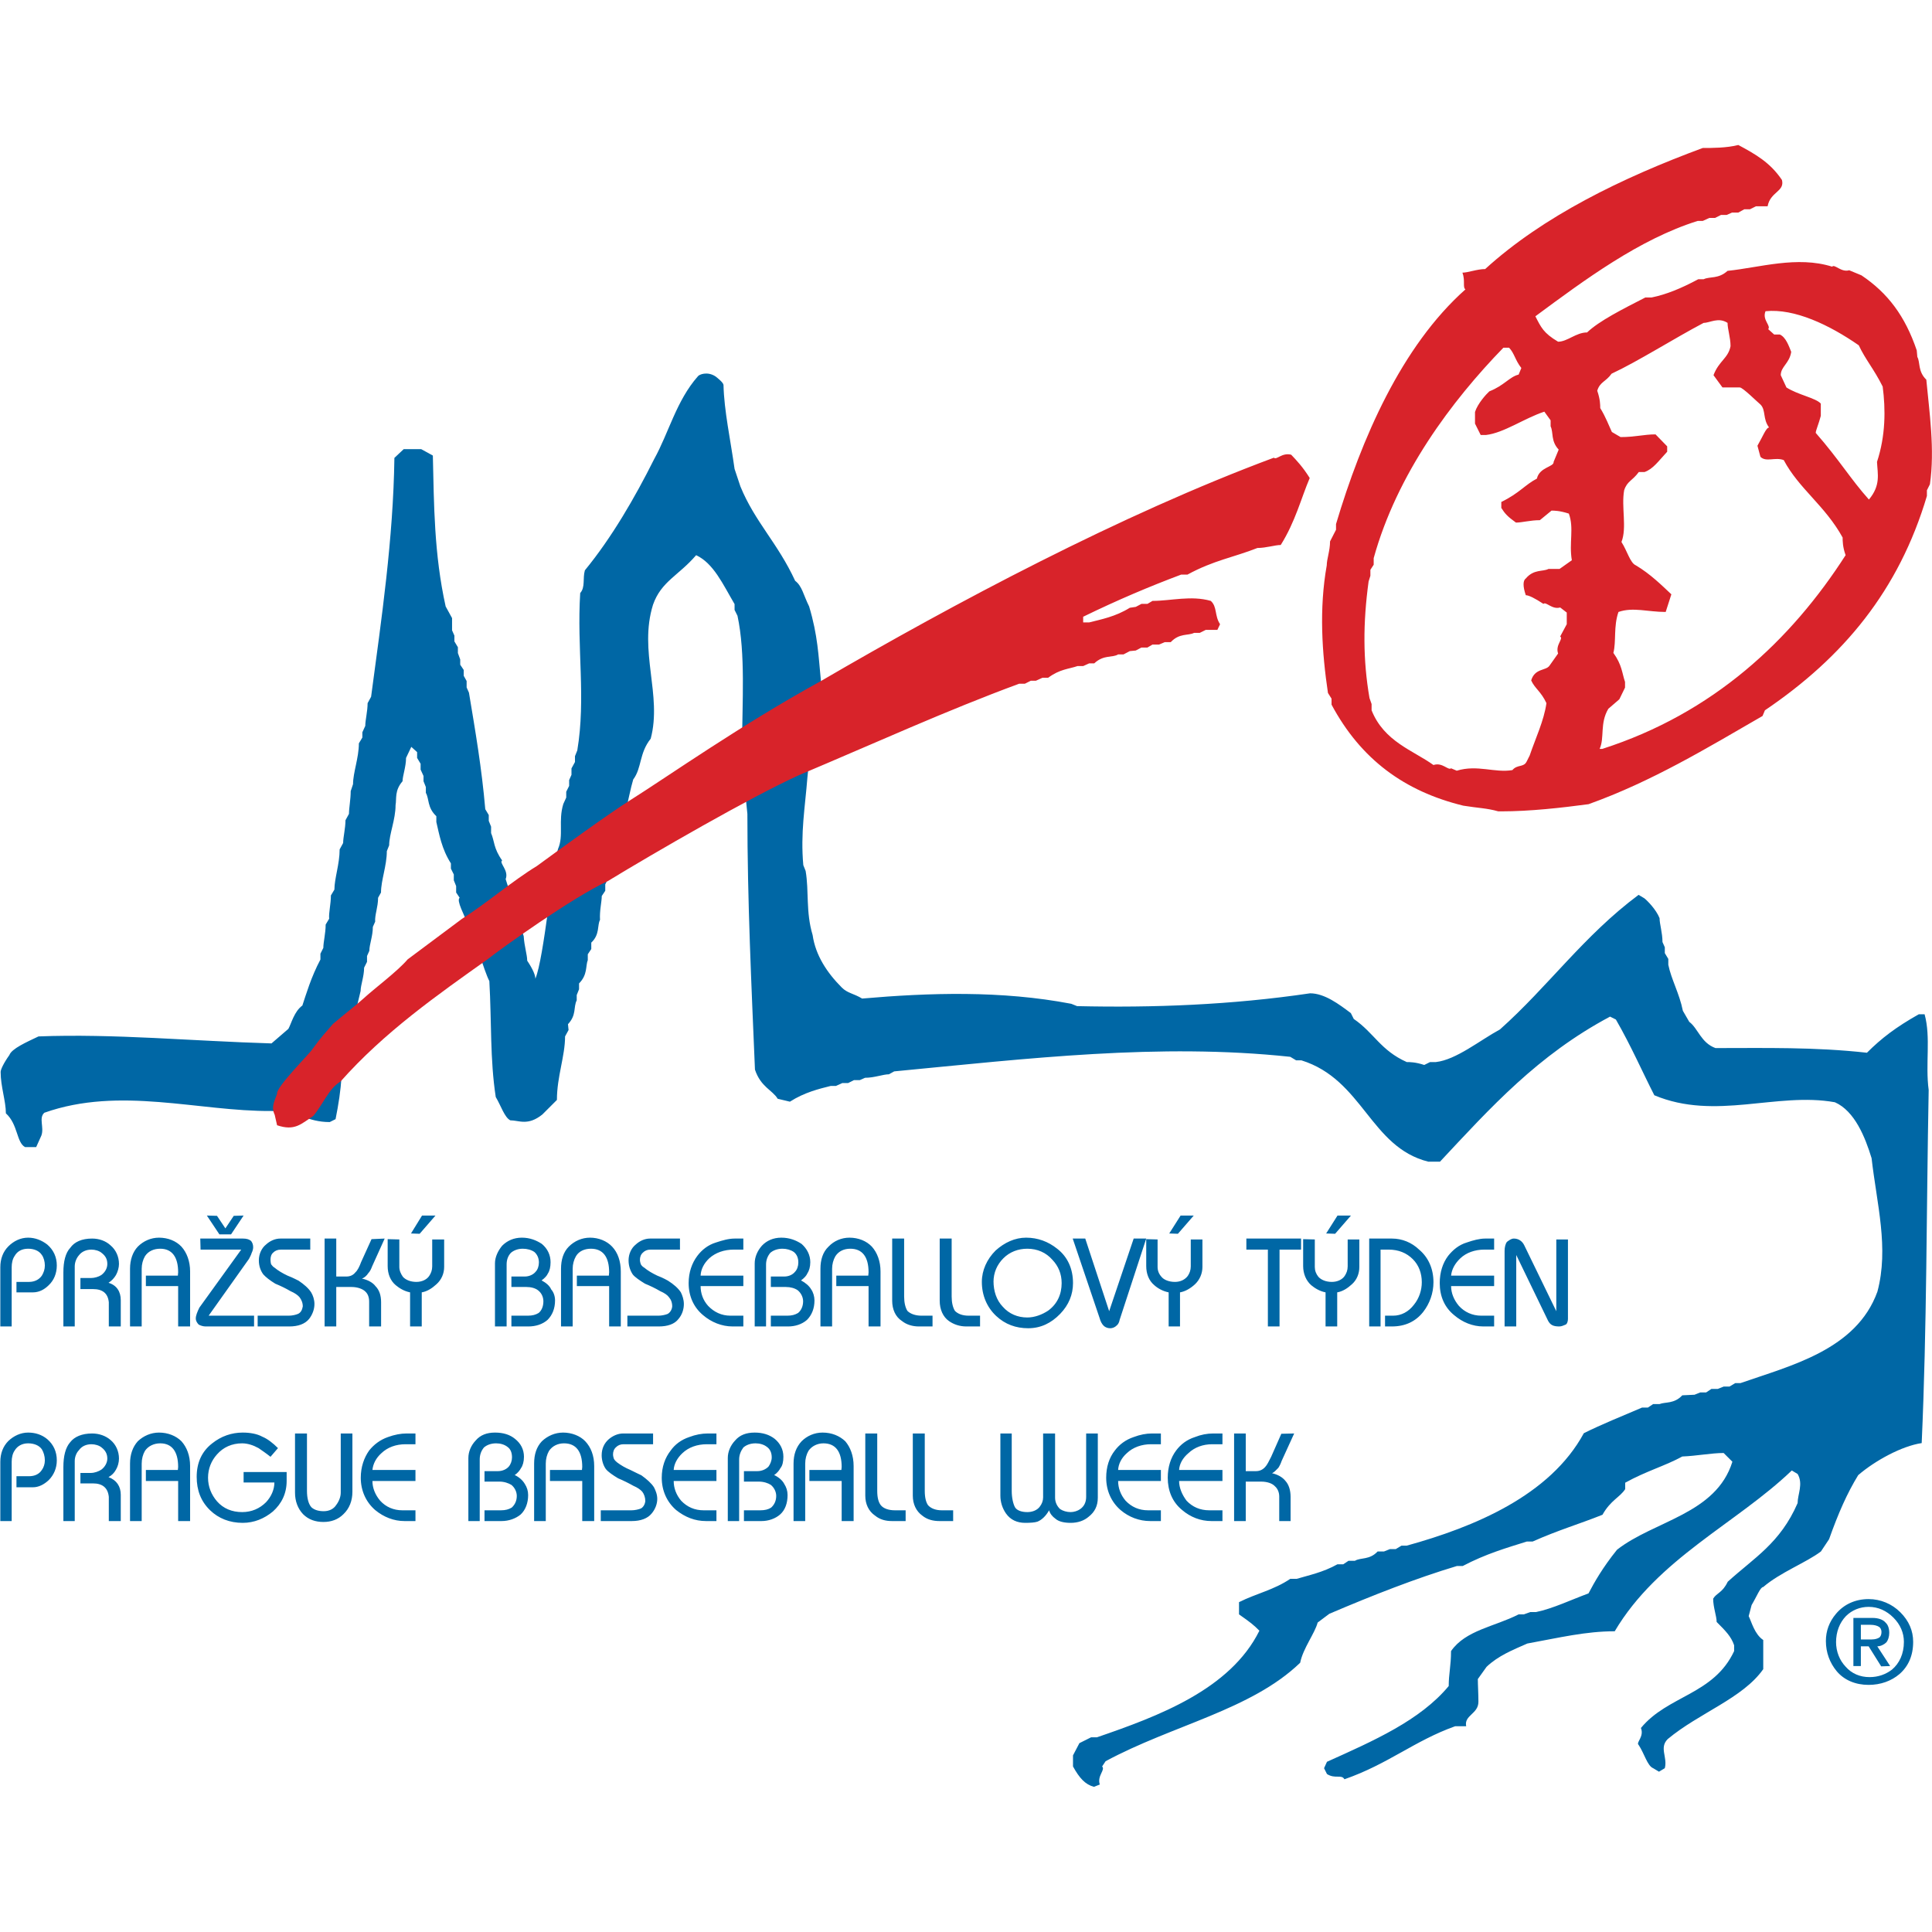 <?xml version="1.0" encoding="UTF-8"?>
<!-- Generated by Pixelmator Pro 3.6.16 -->
<svg width="1000" height="1000" viewBox="0 0 1000 1000" xmlns="http://www.w3.org/2000/svg">
    <path id="Path" fill="#0067a5" fill-rule="evenodd" stroke="none" d="M 968.744 848.575 C 970.604 848.575 971.843 848.114 972.614 847.646 C 973.385 847.183 973.853 846.098 973.853 844.709 C 973.853 843.627 973.385 842.538 972.614 842.075 C 971.685 841.456 970.138 840.993 968.128 840.993 L 963.177 840.993 L 963.177 848.575 Z M 959.312 862.348 L 959.312 837.435 L 969.21 837.435 C 972.304 837.435 974.779 838.364 976.018 839.911 C 977.255 840.993 977.873 843.004 977.873 845.17 C 977.873 847.183 977.255 849.04 976.329 850.122 C 975.245 851.208 973.385 852.135 971.685 852.135 L 978.339 862.348 L 973.695 862.503 L 967.202 852.135 L 963.177 852.135 L 963.177 862.348 Z M 950.335 849.814 C 950.335 854.919 952.193 859.409 955.286 862.656 C 958.378 866.216 962.716 868.072 967.663 868.072 C 972.148 868.072 976.018 866.677 979.265 864.201 C 983.133 860.953 985.455 856.003 985.455 849.814 C 985.455 845.17 983.596 840.84 980.036 837.28 C 976.479 833.72 972.148 831.709 967.202 831.709 C 962.716 831.709 958.536 833.409 955.442 836.506 C 952.193 839.911 950.335 844.551 950.335 850.122 Z M 945.076 849.346 C 945.076 844.245 946.78 839.446 950.335 835.269 C 954.513 830.317 960.393 827.688 967.202 827.688 C 973.385 827.688 979.265 830.159 983.596 834.496 C 988.084 838.982 990.249 844.088 990.249 849.814 C 990.249 856.932 987.778 862.503 983.133 866.524 C 978.955 870.082 973.385 872.093 967.202 872.093 C 960.393 872.093 954.513 869.619 950.646 864.979 C 947.086 860.648 945.076 855.383 945.076 849.346"/>
    <path id="path1" fill="#0067a5" fill-rule="evenodd" stroke="none" d="M 424.836 351.591 C 423.63 339.53 423.327 328.976 418.805 313.896 C 415.79 307.864 415.186 303.339 411.569 300.627 C 402.523 281.027 390.766 270.169 383.229 251.773 L 380.214 242.727 C 378.103 227.648 374.787 212.571 374.486 199.301 C 374.486 198.095 371.469 195.683 370.263 194.778 C 366.045 192.063 361.822 193.873 361.22 194.778 C 350.064 207.444 346.144 224.03 338.607 237.601 C 328.656 257.504 316.598 278.312 302.73 295.199 C 301.522 299.421 303.031 303.943 300.316 306.959 C 298.509 335.609 303.331 361.243 298.81 388.382 L 297.604 391.398 L 297.604 394.414 L 295.795 397.73 L 295.795 401.047 L 294.589 403.762 L 294.589 406.778 L 293.082 409.794 L 293.082 412.81 L 291.574 416.124 C 288.859 424.874 291.877 432.412 288.859 439.347 C 285.846 448.091 281.626 495.739 277.102 506.595 C 277.102 504.785 275.896 501.771 272.881 497.246 C 272.881 494.232 271.374 489.707 271.071 484.583 L 261.727 455.028 C 263.534 450.503 258.108 446.584 259.915 445.378 C 255.393 439.043 255.997 435.426 254.188 431.204 L 254.188 427.887 L 252.982 424.874 L 252.982 421.855 L 251.175 418.842 C 249.365 397.73 246.047 378.431 242.731 358.526 L 241.525 355.813 L 241.525 352.496 L 240.019 349.784 L 240.019 346.766 L 238.209 344.053 L 238.209 341.338 L 237.004 338.021 L 237.004 335.008 L 235.194 331.989 L 235.194 328.976 L 233.988 326.261 L 233.988 319.928 L 230.672 313.896 C 224.642 286.755 224.642 261.124 224.04 235.791 L 218.01 232.474 L 208.964 232.474 L 204.142 236.999 C 203.538 279.214 197.507 319.928 192.081 360.639 L 190.274 363.956 C 190.274 368.178 189.066 372.7 189.066 375.716 L 187.557 379.033 L 187.557 381.748 L 185.749 384.764 C 185.749 392.303 182.734 399.841 182.734 405.871 L 181.526 409.493 C 181.526 413.715 180.624 418.238 180.624 421.254 L 178.814 424.57 C 178.814 428.792 177.609 433.315 177.609 436.333 L 175.799 439.648 C 175.799 447.186 173.087 454.725 173.087 460.456 L 171.277 463.474 C 171.277 467.997 170.072 472.519 170.373 475.535 L 168.563 478.551 C 168.563 483.076 167.357 487.596 167.357 490.615 L 165.851 493.628 L 165.851 496.647 C 161.026 505.692 158.314 515.038 156.504 520.466 C 152.284 523.484 150.775 529.814 149.268 532.53 L 140.523 540.068 C 99.824 538.865 58.819 534.944 19.926 536.45 C 13.595 539.469 6.056 542.783 4.85 546.1 C 1.837 550.324 0.329 553.638 0.329 554.849 C 0.329 562.385 3.043 569.926 3.043 576.254 C 9.374 581.985 8.469 591.336 12.991 593.746 L 18.721 593.746 L 21.433 587.719 C 22.942 583.497 19.926 578.668 22.942 575.956 C 62.135 562.084 102.839 575.354 140.523 575.051 C 154.996 575.354 158.916 580.779 170.676 580.779 L 173.689 579.273 C 175.197 571.734 176.403 564.195 176.704 557.559 C 178.814 545.799 184.241 522.88 186.652 512.927 C 186.652 509.914 188.462 505.389 188.462 500.866 L 189.97 497.85 L 189.97 494.834 L 191.176 492.121 C 191.176 488.802 192.986 484.583 192.986 479.755 L 194.191 477.044 C 193.89 473.725 195.698 469.503 195.698 464.677 L 197.206 461.965 C 197.206 455.632 200.222 448.091 200.222 440.553 L 201.427 437.537 C 201.427 431.808 204.743 424.269 204.743 416.731 C 205.347 413.412 204.142 409.192 208.36 404.364 C 208.36 401.654 210.17 396.828 210.17 392.303 L 212.884 386.574 L 215.897 389.287 L 215.897 392.303 L 217.707 395.319 L 217.707 398.335 L 219.215 401.654 L 219.215 404.364 L 220.421 407.382 L 220.421 410.396 C 222.228 413.412 221.023 417.934 225.847 422.459 L 225.847 425.473 C 227.356 431.808 228.562 439.347 233.387 446.885 L 233.387 449.6 L 234.891 452.614 L 234.891 455.632 L 236.099 458.646 L 236.099 461.965 L 237.908 464.677 C 236.099 466.184 240.32 473.424 242.43 479.153 C 245.445 484.28 250.571 502.674 253.283 507.803 C 254.489 528.912 253.586 548.211 256.599 567.813 C 259.313 572.338 261.123 578.368 264.138 579.879 C 268.66 579.879 273.184 582.89 280.721 576.858 L 288.258 569.322 C 288.258 557.256 292.478 546.704 292.478 536.45 L 294.288 533.134 L 293.985 530.118 C 298.509 525.294 296.699 521.373 298.509 517.756 L 298.509 515.038 L 299.715 512.027 L 299.715 509.006 C 304.236 504.481 303.031 499.961 304.236 496.947 L 304.236 493.929 L 306.046 491.214 L 306.046 487.9 C 310.567 483.676 309.061 478.852 310.567 476.137 C 310.267 471.313 311.472 466.788 311.472 463.772 L 313.282 461.06 L 313.282 457.743 L 314.788 454.725 C 321.423 434.824 325.34 411.303 327.752 403.461 C 332.276 397.43 330.769 389.891 336.8 382.35 C 342.828 359.734 330.468 337.116 338.003 312.991 C 342.224 300.93 351.272 297.914 360.315 287.359 C 369.358 291.581 374.183 302.437 380.214 312.688 L 380.214 315.706 L 381.72 318.722 C 385.941 338.322 384.134 363.655 384.134 384.463 C 384.134 396.828 385.643 408.889 386.846 421.254 C 386.846 466.487 388.956 510.217 390.766 553.638 C 393.781 562.684 399.811 564.195 402.523 568.716 L 408.857 570.227 C 416.392 565.401 423.931 563.591 429.959 562.084 L 432.673 562.084 L 435.989 560.578 L 439.007 560.578 L 442.02 559.066 L 445.035 559.066 L 447.749 557.863 C 452.574 557.863 457.096 556.053 460.109 556.053 L 462.823 554.546 C 532.169 547.91 600.005 539.767 667.842 547.007 L 670.857 548.817 L 673.569 548.817 C 705.526 558.765 709.148 593.746 739.298 601.289 L 745.326 601.289 C 771.553 573.241 795.978 546.1 833.359 526.197 L 836.379 527.706 C 844.217 541.279 850.247 555.145 856.278 566.908 C 887.932 580.175 919.591 565.098 949.738 570.526 C 959.992 575.051 965.418 588.621 968.732 599.477 C 971.449 623.301 977.78 645.916 971.75 668.537 C 960.892 698.689 926.827 706.834 900.895 715.882 L 898.183 715.882 L 895.168 717.689 L 892.153 717.689 L 889.14 718.898 L 885.822 718.898 L 883.112 720.708 L 880.094 720.708 L 877.081 721.911 L 870.748 722.214 C 866.527 726.74 862.008 725.531 858.988 726.74 L 855.674 726.74 L 852.957 728.547 L 849.944 728.547 C 839.39 733.067 828.843 737.292 819.792 741.817 C 802.309 774.082 763.114 790.367 728.142 800.017 L 725.425 800.017 L 722.412 801.827 L 719.397 801.827 L 716.384 803.033 L 713.063 803.033 C 708.847 807.558 704.321 806.049 701.31 807.859 L 697.989 807.859 L 695.28 809.669 L 692.262 809.669 C 684.723 813.893 677.188 815.397 671.158 817.207 L 667.842 817.207 C 659.4 822.936 650.354 824.743 641.314 829.271 L 641.314 835.604 C 647.342 839.823 648.848 841.031 651.861 844.045 C 636.787 874.502 599.401 888.374 567.747 899.234 L 564.73 899.234 L 558.697 902.25 L 555.383 908.582 L 555.383 914.311 C 558.697 920.345 561.717 923.66 566.236 924.863 L 569.254 923.66 C 567.747 919.135 572.267 916.119 570.457 914.311 L 572.267 911.596 C 606.938 892.899 647.64 885.057 672.968 860.629 C 674.476 853.093 680.504 845.552 682.016 839.823 L 688.044 835.303 C 710.654 825.651 732.964 816.904 754.068 810.571 L 757.086 810.571 C 769.147 804.243 779.696 801.223 790.249 797.906 L 793.264 797.906 C 806.831 791.874 817.386 788.861 829.442 784.035 C 833.663 776.496 838.49 774.989 841.199 770.765 L 841.199 767.448 C 852.057 761.419 862.008 758.701 870.748 753.88 C 878.285 753.579 885.822 752.07 892.153 752.07 L 896.679 756.591 C 888.235 783.731 856.278 787.046 836.983 802.13 C 829.442 811.476 825.223 819.017 822.206 824.743 C 813.162 828.06 803.816 832.588 795.073 834.393 L 792.058 834.393 L 788.74 835.604 L 786.028 835.604 C 773.666 841.936 758.592 843.744 751.055 854.602 C 751.055 862.14 749.85 866.365 749.85 872.695 C 735.074 890.487 710.957 901.044 686.836 911.899 L 685.329 915.214 L 686.836 918.232 C 691.056 920.945 694.37 918.232 695.879 920.945 C 718.494 913.1 732.059 901.044 753.163 893.503 L 758.895 893.503 C 757.69 887.774 765.227 887.17 765.227 880.837 C 765.227 876.613 764.924 872.093 764.924 869.075 L 769.445 862.747 C 775.476 857.011 783.01 853.995 790.552 850.681 C 807.132 847.662 820.699 844.346 835.775 844.346 C 858.088 806.648 898.787 788.557 927.431 761.116 L 930.443 762.926 C 933.461 768.05 930.443 773.483 930.443 778.003 C 921.4 798.809 907.833 806.352 894.266 818.714 C 891.551 824.445 888.536 824.445 886.729 827.461 C 886.729 831.984 888.536 836.506 888.536 839.52 C 893.062 844.045 896.075 847.063 897.582 851.586 L 897.582 854.602 C 887.032 877.217 863.211 877.521 849.34 894.406 C 851.15 898.933 846.631 901.947 848.137 903.152 C 851.15 907.675 852.656 914.008 855.674 915.214 L 858.687 917.024 L 861.704 915.214 C 863.211 909.485 858.687 904.659 863.211 900.136 C 879.493 886.566 902.103 879.027 912.655 863.948 L 912.655 848.873 C 908.134 845.852 906.63 839.52 905.118 836.506 L 906.63 830.778 C 909.339 826.25 911.149 821.429 912.655 821.429 C 921.4 813.893 934.968 808.761 942.504 803.033 L 946.725 796.7 C 951.548 783.132 956.072 772.878 961.801 763.53 C 970.544 755.991 984.412 748.453 994.663 746.941 C 997.378 686.63 997.074 627.525 998.28 564.195 C 996.47 550.625 999.488 537.055 996.17 524.991 L 993.157 524.991 C 981.399 531.625 973.86 537.353 966.323 544.896 C 939.188 541.878 913.56 542.482 887.932 542.482 C 880.395 539.767 878.889 532.226 874.365 528.912 L 871.049 523.181 C 869.239 514.136 865.02 506.895 863.514 499.357 L 863.514 496.343 L 861.704 493.325 L 861.704 490.311 L 860.496 487.596 C 860.496 482.773 858.988 478.248 858.988 475.232 C 857.183 470.709 852.656 466.184 851.15 464.981 L 848.137 463.171 C 819.792 484.28 801.405 510.516 776.38 532.833 C 765.826 538.561 753.765 548.514 743.215 549.72 L 740.198 549.72 L 737.185 551.227 C 732.661 549.72 729.65 549.72 728.142 549.72 C 714.574 543.686 711.256 534.64 700.706 527.405 L 699.197 524.387 C 693.167 519.866 685.63 514.136 678.093 514.136 C 637.391 520.165 596.689 521.677 557.494 520.769 L 554.483 519.563 C 518.298 512.626 480.912 513.835 446.241 516.848 C 441.719 514.136 438.704 514.136 435.689 511.12 C 428.152 503.579 422.121 494.533 420.612 483.976 C 416.996 471.915 418.805 461.363 416.996 450.806 L 415.79 447.793 C 414.284 431.204 416.695 417.934 417.9 402.556 C 419.71 382.049 426.342 363.352 424.836 351.591"/>
    <path id="path2" fill="#d8232a" fill-rule="evenodd" stroke="none" d="M 413.525 401.234 C 388.307 412.684 338.806 441.31 314.672 456.01 C 296.263 464.523 259.135 491.133 252.328 496.551 C 226.648 514.809 198.957 534.151 176.215 559.838 C 170.182 563.398 167.241 571.6 162.137 577.632 C 155.793 581.813 152.547 585.524 143.417 582.43 L 142.181 577.014 C 140.171 572.837 142.181 569.74 143.417 566.182 C 142.489 563.088 160.59 544.985 161.516 543.28 C 166.314 536.627 168.788 534.151 172.347 529.975 C 176.833 526.109 185.342 519.451 187.973 516.98 C 193.85 511.559 205.608 502.896 211.022 496.551 C 221.233 488.97 229.276 482.936 239.024 475.662 C 251.708 467.617 265.168 456.01 277.852 448.275 C 291.156 438.525 315.29 421.041 326.119 414.233 C 346.693 401.234 383.048 375.549 424.664 352.647 C 494.435 311.953 579.983 266.461 659.343 236.906 C 660.738 238.298 663.524 234.122 668.315 235.358 C 671.103 238.298 674.35 241.701 677.91 247.427 C 673.424 257.95 670.48 270.019 662.903 282.087 C 659.964 282.087 655.325 283.635 650.84 283.635 C 638.767 288.432 628.253 289.982 614.638 297.408 L 611.386 297.408 C 595.3 303.442 578.746 310.405 560.645 319.226 L 560.645 322.166 L 563.737 322.166 C 569.775 320.618 577.355 319.226 584.782 314.582 L 587.873 314.119 L 590.81 312.571 L 593.906 312.571 L 596.537 311.024 C 605.974 311.024 616.493 308.084 626.703 311.024 C 630.108 314.119 628.558 318.605 631.5 323.092 L 630.108 326.034 L 624.073 326.034 L 620.979 327.579 L 618.042 327.579 C 614.946 329.129 610.46 327.579 605.974 332.376 L 602.88 332.376 L 599.936 333.616 L 596.537 333.616 L 593.906 335.163 L 590.81 335.163 L 587.873 336.71 L 584.782 337.018 L 581.532 338.721 L 578.746 338.721 C 575.807 340.579 571.322 338.721 566.37 343.363 L 563.737 343.363 L 560.645 344.758 L 557.709 344.758 C 553.223 346.305 548.582 346.305 542.544 350.792 L 539.608 350.792 L 536.201 352.337 L 533.575 352.337 L 530.484 353.887 L 527.54 353.887 C 490.102 367.655 452.818 384.678 413.525 401.234 M 967.352 258.569 C 957.918 248.048 951.882 237.835 939.819 224.061 C 939.819 222.824 941.364 219.422 942.445 215.243 L 942.445 208.898 C 939.819 205.959 930.69 204.411 924.657 200.543 L 921.721 194.198 C 921.721 189.712 926.206 188.164 927.133 182.13 C 925.894 179.035 924.344 174.546 921.253 173.154 L 918.316 173.154 L 915.22 170.37 C 916.767 168.512 911.971 165.572 913.83 161.085 C 928.83 159.538 946.931 168.204 962.095 178.725 C 965.653 186.306 969.828 190.796 974.469 200.08 C 976.019 211.838 976.019 225.456 971.533 239.072 C 971.843 245.416 973.543 251.142 967.352 258.569 M 827.969 387.618 C 830.6 381.892 827.969 374.465 832.455 366.884 L 838.178 361.931 L 841.116 355.897 L 841.116 352.958 C 839.569 348.471 839.569 344.137 835.086 337.947 C 836.631 331.913 835.086 324.332 837.712 316.75 C 845.297 314.119 852.874 316.75 862.156 316.75 L 865.095 307.621 C 860.301 303.132 854.268 297.098 846.691 292.611 C 843.747 291.374 842.2 285.027 839.264 280.542 C 842.2 273.114 839.106 262.437 840.656 253.772 C 842.2 248.974 844.831 248.974 848.233 244.332 L 851.177 244.332 C 855.663 242.787 858.444 238.609 862.932 233.811 L 862.932 231.027 L 856.899 224.835 C 850.864 224.835 846.378 226.23 838.796 226.23 L 834.31 223.598 C 832.765 220.348 831.216 216.017 828.28 211.219 C 828.28 209.672 828.28 206.732 826.73 202.243 C 828.124 197.603 831.216 197.603 834.157 193.425 C 847.772 187.08 866.799 175.012 881.806 167.12 C 885.053 167.12 889.384 164.025 894.18 167.12 C 894.18 170.37 895.725 174.701 895.725 179.188 C 894.49 185.533 889.697 186.77 886.908 194.198 L 891.552 200.543 L 900.523 200.543 C 902.07 200.543 909.65 208.125 911.197 209.362 C 914.136 212.303 912.283 216.79 915.683 221.277 C 914.136 221.277 912.436 225.919 909.65 230.716 L 911.197 236.443 C 914.136 239.38 918.777 236.443 923.263 238.143 C 931.153 252.998 944.61 261.664 953.74 278.219 C 953.74 279.766 953.74 283.171 955.287 287.35 C 926.977 331.45 886.753 369.205 829.361 387.618 Z M 754.021 398.915 L 751.085 397.676 C 749.538 398.915 746.599 394.426 741.958 395.973 C 731.437 388.392 716.43 383.905 709.934 367.655 L 709.934 364.408 L 708.85 361.313 C 705.448 341.663 705.448 322.474 708.384 300.966 L 709.311 298.026 L 709.311 294.932 L 711.018 292.3 L 711.018 288.897 C 723.081 245.261 751.39 207.506 778.157 179.962 L 781.094 179.962 C 783.88 182.904 784.185 186.306 787.439 190.485 L 786.047 193.888 C 781.404 194.972 778.468 199.614 770.883 202.554 C 769.183 204.101 764.85 208.898 763.461 213.23 L 763.461 219.264 L 766.397 225.146 L 769.183 225.146 C 778.468 224.061 788.984 216.48 799.35 213.077 L 802.596 217.564 L 802.596 220.659 C 804.146 223.909 802.596 228.24 806.777 232.727 L 804.146 239.072 C 804.454 241.701 796.874 241.701 795.484 247.737 C 789.449 250.832 786.355 255.319 777.073 259.806 L 777.073 262.901 C 778.928 265.84 780.32 267.387 784.653 270.484 C 787.9 270.484 792.08 269.245 797.027 269.245 L 803.062 264.293 C 804.454 264.293 807.24 264.293 812.034 265.84 C 814.82 273.424 812.034 281.006 813.583 289.982 L 807.24 294.468 L 801.513 294.468 C 798.576 296.016 793.935 294.468 789.757 299.419 C 788.21 300.5 788.21 303.597 789.757 308.084 C 791.304 308.084 794.403 309.632 798.886 312.571 C 800.121 311.179 803.372 315.666 807.548 314.429 L 810.95 317.058 L 810.95 323.092 L 807.548 329.437 C 809.403 330.676 804.917 333.771 806.464 338.258 L 801.978 344.602 C 800.121 347.231 794.403 345.839 792.541 352.184 C 794.403 356.36 797.648 357.908 800.431 363.944 C 799.192 372.918 794.706 382.357 791.77 391.023 L 790.22 394.118 C 788.676 397.365 785.424 395.51 782.796 398.605 C 773.671 400.15 764.697 395.663 754.021 398.915 M 775.524 419.957 C 769.489 418.255 765.003 418.255 757.425 417.018 C 726.951 409.591 704.364 393.034 689.202 364.718 L 689.202 361.623 L 687.349 358.684 C 684.251 337.792 682.704 315.203 686.726 292.611 C 686.726 289.361 688.431 285.027 688.431 280.232 L 691.523 274.198 L 691.523 271.256 C 704.672 227.156 725.401 179.188 758.507 149.788 C 756.96 148.707 758.507 145.301 756.96 141.125 C 759.901 141.125 764.542 139.267 768.72 139.267 C 798.576 112.033 839.417 92.073 881.341 76.599 C 886.137 76.599 893.715 76.599 899.75 75.052 C 908.721 79.849 916.301 84.181 922.334 93.157 C 923.883 99.191 916.301 99.191 914.912 106.773 L 908.879 106.773 L 905.785 108.32 L 902.841 108.32 L 899.75 110.023 L 896.503 110.023 L 893.715 111.26 L 890.778 111.26 L 887.687 112.807 L 884.743 112.807 L 881.341 114.354 L 878.71 114.354 C 848.543 123.794 820.234 144.838 794.706 163.714 C 797.648 169.441 798.886 172.38 806.464 176.869 C 811.263 176.869 815.748 172.072 821.471 172.072 C 827.814 166.036 839.882 160.001 851.637 153.967 L 854.887 153.967 C 862.469 152.42 870.046 149.325 879.018 144.528 L 881.806 144.528 C 885.053 142.98 889.384 144.528 894.18 140.196 C 910.732 138.494 930.224 132.304 948.325 138.03 C 949.562 136.481 952.966 141.125 957.144 139.886 L 963.487 142.517 C 977.1 151.646 986.072 163.562 992.107 181.354 L 992.412 184.761 C 993.959 187.391 992.568 192.188 997.053 196.519 C 998.605 213.077 1001.542 232.727 998.913 250.677 L 997.364 253.772 L 997.364 256.711 C 982.825 305.608 954.205 340.113 913.518 367.655 L 912.283 370.597 C 883.349 387.307 855.042 404.484 822.244 416.244 C 808.321 418.099 792.08 419.957 777.073 419.957 Z"/>
    <path id="path3" fill="#0067a5" fill-rule="evenodd" stroke="none" d="M 638.767 741.964 L 644.802 741.964 L 644.802 761.461 L 650.059 761.461 C 652.074 761.461 653.621 760.685 654.858 759.295 C 655.786 758.364 656.868 756.195 657.949 754.032 L 663.214 742.119 L 669.862 741.964 L 663.369 756.195 C 662.901 757.59 662.287 758.827 661.667 759.756 C 660.583 760.84 659.499 762.077 658.415 762.542 C 661.203 763.161 663.829 764.553 665.376 766.564 C 667.079 768.424 668.01 771.363 668.01 774.766 L 668.01 787.298 L 662.13 787.298 L 662.13 774.611 C 662.13 772.29 661.203 770.434 659.964 769.353 C 658.573 767.803 655.939 766.876 652.692 766.876 L 644.802 766.876 L 644.802 787.298 L 638.767 787.298 Z M 604.427 764.866 C 604.427 759.295 605.974 754.498 608.76 750.78 C 611.079 747.687 614.172 745.211 618.503 743.817 C 621.597 742.582 624.849 741.964 627.94 741.964 L 632.739 741.964 L 632.739 747.534 L 627.477 747.534 C 622.681 747.534 618.348 749.082 615.099 752.174 C 612.16 754.65 610.46 757.745 610.303 760.84 L 632.739 760.84 L 632.739 766.564 L 610.303 766.564 C 610.303 770.124 611.854 773.684 614.172 776.777 C 617.266 780.024 621.134 781.729 625.93 781.729 L 632.739 781.729 L 632.739 787.298 L 627.014 787.298 C 621.444 787.298 616.183 785.289 611.854 781.576 C 606.745 777.397 604.427 771.516 604.427 764.866 M 572.561 764.866 C 572.561 759.295 574.103 754.498 577.044 750.78 C 579.367 747.687 582.614 745.211 586.792 743.817 C 590.039 742.582 593.286 741.964 596.229 741.964 L 600.87 741.964 L 600.87 747.534 L 595.761 747.534 C 590.967 747.534 586.479 749.082 583.232 752.174 C 580.449 754.65 578.902 757.745 578.744 760.84 L 600.87 760.84 L 600.87 766.564 L 578.744 766.564 C 578.744 770.124 579.983 773.684 582.614 776.777 C 585.708 780.024 589.578 781.729 594.214 781.729 L 600.87 781.729 L 600.87 787.298 L 595.301 787.298 C 589.728 787.298 584.314 785.289 579.983 781.576 C 575.187 777.397 572.561 771.516 572.561 764.866 M 517.795 741.964 L 523.67 741.964 L 523.67 771.671 C 523.67 775.382 524.446 778.482 525.375 780.182 C 526.301 781.729 528.622 782.658 531.713 782.658 C 534.347 782.658 536.665 781.729 538.059 780.024 C 539.298 778.482 539.916 776.777 539.916 775.076 L 539.916 741.964 L 546.107 741.964 L 546.107 775.234 C 546.107 777.553 547.188 779.721 548.733 781.111 C 550.125 782.039 552.137 782.658 554.152 782.658 C 555.849 782.658 557.857 782.039 559.099 781.111 C 561.114 779.721 562.195 777.553 562.195 774.766 L 562.195 741.964 L 568.223 741.964 L 568.223 775.234 C 568.223 779.563 566.526 782.658 563.585 784.979 C 561.114 787.145 557.857 788.227 554.152 788.227 C 550.901 788.227 547.959 787.61 546.262 786.063 C 544.713 784.979 543.473 783.429 543.008 781.729 C 541.463 784.513 539.298 786.684 536.977 787.61 C 535.583 788.074 533.265 788.227 530.632 788.227 C 526.456 788.227 523.054 786.684 520.734 783.429 C 518.877 780.803 517.795 777.553 517.795 774.15 Z M 472.466 741.964 L 478.654 741.964 L 478.654 771.671 C 478.654 775.076 479.273 777.553 480.357 779.1 C 481.901 780.803 484.377 781.729 487.471 781.729 L 493.351 781.729 L 493.351 787.298 L 486.234 787.298 C 482.985 787.298 479.891 786.529 477.418 784.513 C 474.166 782.192 472.466 778.482 472.466 774.15 Z M 447.87 741.964 L 454.055 741.964 L 454.055 771.671 C 454.055 775.076 454.676 777.553 455.913 779.1 C 457.304 780.803 459.935 781.729 463.184 781.729 L 468.754 781.729 L 468.754 787.298 L 461.637 787.298 C 458.388 787.298 455.449 786.529 452.974 784.513 C 449.569 782.192 447.87 778.482 447.87 774.15 Z M 410.739 787.298 L 410.739 757.59 C 410.739 752.793 412.131 748.927 414.917 745.985 C 417.703 743.203 421.568 741.498 425.746 741.498 C 430.542 741.498 434.562 743.203 437.504 745.985 C 440.132 749.082 441.834 753.413 441.834 758.827 L 441.834 787.298 L 435.646 787.298 L 435.646 766.564 L 418.94 766.564 L 418.94 760.84 L 435.493 760.84 L 435.646 759.295 C 435.646 751.248 432.4 747.069 426.212 747.069 C 423.115 747.069 420.176 748.461 418.476 750.937 C 417.393 752.793 416.774 755.114 416.774 757.59 L 416.774 787.298 Z M 376.705 787.298 L 376.705 754.65 C 376.705 751.403 378.097 748.151 380.42 745.679 C 382.893 742.735 386.297 741.498 390.63 741.498 C 394.806 741.498 398.21 742.582 400.994 744.745 C 403.78 747.069 405.48 750.166 405.48 754.032 C 405.48 756.508 405.017 758.672 403.933 759.913 C 403.47 760.84 402.386 762.39 400.686 763.471 C 403.004 764.553 405.017 766.258 405.945 768.113 C 407.027 769.813 407.645 771.671 407.645 773.84 C 407.645 778.016 406.408 781.576 403.78 783.897 C 401.304 786.063 397.745 787.298 394.188 787.298 L 385.061 787.298 L 385.061 781.729 L 393.567 781.729 C 395.89 781.729 397.745 781.263 399.137 780.335 C 400.686 778.942 401.767 776.932 401.767 774.3 C 401.767 772.135 400.686 769.969 398.984 768.577 C 397.592 767.648 395.269 766.876 392.796 766.876 L 385.061 766.876 L 385.061 761.461 L 392.022 761.461 C 394.496 761.461 396.508 760.379 397.745 759.137 C 398.673 757.903 399.447 756.043 399.447 754.342 C 399.447 751.864 398.518 750.011 396.971 748.927 C 395.424 747.687 393.259 747.069 391.094 747.069 C 388.307 747.069 386.145 747.998 384.75 749.232 C 383.514 750.937 382.585 752.95 382.585 755.426 L 382.585 787.298 Z M 342.518 764.866 C 342.518 759.295 344.22 754.498 347.159 750.78 C 349.324 747.687 352.574 745.211 356.749 743.817 C 359.998 742.582 363.247 741.964 366.341 741.964 L 370.827 741.964 L 370.827 747.534 L 365.876 747.534 C 360.927 747.534 356.441 749.082 353.192 752.174 C 350.561 754.65 348.859 757.745 348.704 760.84 L 370.827 760.84 L 370.827 766.564 L 348.704 766.564 C 348.704 770.124 349.943 773.684 352.574 776.777 C 355.668 780.024 359.535 781.729 364.176 781.729 L 370.827 781.729 L 370.827 787.298 L 365.415 787.298 C 359.69 787.298 354.584 785.289 349.943 781.576 C 345.147 777.397 342.518 771.516 342.518 764.866 M 310.957 781.729 L 326.893 781.729 C 328.595 781.729 330.605 781.263 331.689 780.803 C 332.926 780.182 333.854 778.637 334.01 776.932 C 334.01 775.076 333.389 773.371 332.46 772.135 C 331.534 771.053 329.987 769.969 327.822 769.04 C 325.346 767.648 322.56 766.258 319.931 765.171 C 317.145 763.471 314.825 761.922 313.588 760.379 C 312.349 758.672 311.423 756.043 311.423 753.256 C 311.423 749.698 312.815 746.916 315.135 744.901 C 317.145 743.203 319.776 741.964 322.56 741.964 L 338.032 741.964 L 338.032 747.534 L 322.715 747.534 C 321.015 747.534 319.776 748.151 318.848 749.082 C 317.766 750.011 317.3 751.403 317.3 752.793 C 317.3 753.724 317.611 754.65 317.766 755.114 C 318.229 755.89 318.848 756.508 319.466 756.974 C 321.323 758.364 323.644 759.756 326.272 760.84 C 329.524 762.39 331.534 763.471 331.997 763.624 C 334.781 765.637 337.104 767.648 338.495 769.813 C 339.269 771.363 340.198 773.371 340.198 775.848 C 340.198 778.482 339.114 781.263 337.256 783.429 C 335.246 785.906 331.689 787.298 327.048 787.298 L 310.957 787.298 Z M 276.46 787.298 L 276.46 757.59 C 276.46 752.793 277.697 748.927 280.483 745.985 C 283.422 743.203 287.289 741.498 291.467 741.498 C 295.953 741.498 300.283 743.203 302.914 745.985 C 305.853 749.082 307.555 753.413 307.555 758.827 L 307.555 787.298 L 301.367 787.298 L 301.367 766.564 L 284.658 766.564 L 284.658 760.84 L 301.212 760.84 L 301.367 759.295 C 301.367 751.248 298.118 747.069 291.93 747.069 C 288.681 747.069 285.897 748.461 284.195 750.937 C 283.111 752.793 282.493 755.114 282.493 757.59 L 282.493 787.298 Z M 242.426 787.298 L 242.426 754.65 C 242.426 751.403 243.818 748.151 246.138 745.679 C 248.614 742.735 252.016 741.498 256.194 741.498 C 260.524 741.498 263.929 742.582 266.56 744.745 C 269.499 747.069 271.201 750.166 271.201 754.032 C 271.201 756.508 270.582 758.672 269.654 759.913 C 269.188 760.84 268.107 762.39 266.404 763.471 C 268.727 764.553 270.582 766.258 271.664 768.113 C 272.748 769.813 273.366 771.671 273.366 773.84 C 273.366 778.016 271.974 781.576 269.499 783.897 C 266.87 786.063 263.31 787.298 259.598 787.298 L 250.779 787.298 L 250.779 781.729 L 259.288 781.729 C 261.608 781.729 263.31 781.263 264.857 780.335 C 266.404 778.942 267.488 776.932 267.488 774.3 C 267.488 772.135 266.404 769.969 264.702 768.577 C 263.155 767.648 260.99 766.876 258.514 766.876 L 250.779 766.876 L 250.779 761.461 L 257.741 761.461 C 260.216 761.461 262.227 760.379 263.31 759.137 C 264.394 757.903 265.013 756.043 265.013 754.342 C 265.013 751.864 264.239 750.011 262.692 748.927 C 261.145 747.687 258.98 747.069 256.812 747.069 C 254.028 747.069 251.863 747.998 250.471 749.232 C 249.08 750.937 248.304 752.95 248.304 755.426 L 248.304 787.298 Z M 186.734 764.866 C 186.734 759.295 188.436 754.498 191.067 750.78 C 193.54 747.687 196.789 745.211 200.812 743.817 C 204.216 742.582 207.463 741.964 210.404 741.964 L 215.043 741.964 L 215.043 747.534 L 209.939 747.534 C 204.99 747.534 200.657 749.082 197.408 752.174 C 194.624 754.65 193.077 757.745 192.769 760.84 L 215.043 760.84 L 215.043 766.564 L 192.769 766.564 C 192.769 770.124 194.161 773.684 196.789 776.777 C 199.728 780.024 203.751 781.729 208.237 781.729 L 215.043 781.729 L 215.043 787.298 L 209.321 787.298 C 203.906 787.298 198.647 785.289 194.161 781.576 C 189.365 777.397 186.734 771.516 186.734 764.866 M 152.7 741.964 L 158.888 741.964 L 158.888 771.671 C 158.888 775.382 159.661 778.482 161.208 780.182 C 162.755 781.576 164.921 782.192 167.551 782.192 C 170.335 782.192 172.656 781.111 174.047 778.942 C 175.442 777.087 176.368 774.766 176.368 772.6 L 176.368 741.964 L 182.403 741.964 L 182.403 772.135 C 182.403 776.777 180.854 780.803 177.76 783.74 C 174.976 786.529 171.419 787.766 167.396 787.766 C 163.218 787.766 159.661 786.529 156.878 783.74 C 154.091 780.803 152.7 776.932 152.7 772.6 Z M 101.804 764.4 C 101.804 757.129 104.432 751.248 109.847 747.069 C 114.49 743.356 119.905 741.498 125.627 741.498 C 129.339 741.498 133.052 742.119 135.838 743.664 C 138.469 744.745 141.252 746.916 143.881 749.545 L 140.013 754.032 C 137.693 752.174 135.372 750.627 133.828 749.545 C 131.042 747.998 128.103 747.069 125.319 747.069 C 120.057 747.069 115.572 749.082 112.322 752.793 C 109.384 756.043 107.681 760.221 107.681 764.866 C 107.681 769.505 109.384 773.684 112.322 777.087 C 115.572 780.803 120.057 782.658 125.319 782.658 C 130.268 782.658 134.446 780.803 137.693 777.553 C 140.324 774.766 142.026 771.053 142.026 767.342 L 126.09 767.342 L 126.09 761.922 L 148.369 761.922 L 148.369 766.564 C 148.369 773.066 145.738 778.326 141.252 782.345 C 136.767 786.063 131.505 788.227 125.627 788.227 C 118.821 788.227 113.098 785.906 108.765 781.729 C 103.969 777.087 101.804 771.363 101.804 764.4 M 67.304 787.298 L 67.304 757.59 C 67.304 752.793 68.698 748.927 71.327 745.985 C 74.266 743.203 78.136 741.498 82.311 741.498 C 86.952 741.498 91.13 743.203 93.914 745.985 C 96.697 749.082 98.399 753.413 98.399 758.827 L 98.399 787.298 L 92.211 787.298 L 92.211 766.564 L 75.505 766.564 L 75.505 760.84 L 92.059 760.84 L 92.211 759.295 C 92.211 751.248 88.965 747.069 82.929 747.069 C 79.68 747.069 76.744 748.461 75.042 750.937 C 73.958 752.793 73.339 755.114 73.339 757.59 L 73.339 787.298 Z M 32.807 787.298 L 32.807 759.295 C 32.807 753.724 33.888 749.232 36.364 746.45 C 38.532 743.664 42.397 741.964 47.659 741.964 C 51.371 741.964 54.775 743.203 57.249 745.366 C 60.032 747.687 61.582 751.248 61.582 754.958 C 61.582 756.974 60.963 759.137 60.032 760.685 C 59.106 762.39 57.869 763.624 56.167 764.553 C 60.343 766.1 62.51 769.353 62.51 773.684 L 62.51 787.298 L 56.32 787.298 L 56.32 774.766 C 55.857 770.124 53.073 767.803 48.122 767.803 L 41.626 767.803 L 41.626 762.39 L 47.04 762.39 C 48.895 762.39 51.063 761.613 52.455 760.685 C 54.31 759.295 55.549 757.129 55.549 754.958 C 55.549 752.637 54.62 750.78 52.608 749.232 C 51.371 748.151 49.206 747.534 47.351 747.534 C 44.565 747.534 42.244 748.616 40.852 750.627 C 39.613 751.864 38.685 754.032 38.685 756.195 L 38.685 787.298 Z M 0.165 787.298 L 0.165 756.661 C 0.165 752.332 1.556 748.616 4.342 745.827 C 7.126 743.203 10.686 741.498 14.553 741.498 C 18.266 741.498 21.667 742.582 24.453 744.901 C 27.703 747.687 29.402 751.403 29.402 755.89 C 29.402 759.913 27.855 763.471 25.227 766.1 C 22.751 768.424 19.968 769.813 17.029 769.813 L 8.52 769.813 L 8.52 764.087 L 15.016 764.087 C 17.955 764.087 20.276 763.006 21.667 760.84 C 22.596 759.6 23.217 757.745 23.217 755.89 C 23.217 753.724 22.596 751.708 21.667 750.166 C 20.276 748.151 17.647 747.069 14.553 747.069 C 11.459 747.069 8.983 748.461 7.592 750.78 C 6.508 752.332 6.045 754.498 6.045 756.661 L 6.045 787.298 Z M 778.773 686.569 L 778.773 647.42 C 778.773 645.564 779.239 643.704 780.01 642.777 C 781.094 642.006 782.175 641.077 783.57 641.077 C 785.89 641.077 787.9 642.312 788.984 644.63 L 805.536 678.672 L 805.536 641.538 L 811.568 641.538 L 811.568 682.698 C 811.568 683.938 811.105 685.33 810.329 685.635 C 809.248 686.101 808.166 686.569 807.083 686.569 C 805.693 686.569 804.454 686.414 803.523 685.948 C 802.442 685.483 801.668 684.401 801.207 683.472 L 784.806 649.583 L 784.806 686.569 Z M 745.205 664.13 C 745.205 658.559 746.747 653.762 749.535 650.051 C 752.013 646.954 755.103 644.325 759.278 643.088 C 762.377 642.006 765.781 641.077 768.72 641.077 L 773.359 641.077 L 773.359 646.796 L 768.252 646.796 C 763.458 646.796 758.975 648.348 755.879 651.288 C 753.095 653.917 751.39 657.014 751.085 660.264 L 773.359 660.264 L 773.359 665.68 L 751.085 665.68 C 751.085 669.391 752.627 672.953 755.103 675.89 C 758.042 679.138 762.064 680.996 766.708 680.996 L 773.359 680.996 L 773.359 686.569 L 767.791 686.569 C 762.222 686.569 756.96 684.401 752.627 680.688 C 747.68 676.662 745.205 670.938 745.205 664.13 M 708.695 686.569 L 708.695 641.077 L 720.455 641.077 C 725.712 641.077 730.663 643.088 734.529 646.796 C 739.325 650.825 741.958 656.704 741.958 663.669 C 741.958 669.391 739.943 674.806 736.696 678.985 C 732.829 683.938 727.412 686.569 720.455 686.569 L 716.896 686.569 L 716.896 680.996 L 721.071 680.996 C 725.246 680.996 729.116 678.985 731.898 675.267 C 734.529 672.022 735.92 667.843 735.92 663.669 C 735.92 659.025 734.373 654.846 731.282 651.751 C 728.032 648.501 723.859 646.796 718.75 646.796 L 714.575 646.796 L 714.575 686.569 Z M 686.416 638.443 L 692.296 629.162 L 699.258 629.162 L 691.055 638.601 Z M 674.508 641.383 L 680.541 641.538 L 680.541 655.777 C 680.541 657.633 681.157 659.333 682.396 660.88 C 683.788 662.427 686.266 663.512 689.357 663.512 C 692.296 663.512 694.772 662.275 696.009 660.419 C 696.935 659.025 697.558 657.475 697.558 655.464 L 697.558 641.538 L 703.588 641.538 L 703.588 655.777 C 703.588 659.18 702.349 662.427 699.723 664.751 C 697.558 666.761 694.925 668.462 692.139 668.927 L 692.139 686.569 L 686.108 686.569 L 686.108 668.927 C 683.012 668.309 680.541 666.761 678.681 665.212 C 676.055 662.891 674.508 659.333 674.508 655.312 Z M 645.113 646.796 L 645.113 641.077 L 673.424 641.077 L 673.424 646.796 L 662.287 646.796 L 662.287 686.569 L 656.252 686.569 L 656.252 646.796 Z M 605.198 638.443 L 611.079 629.162 L 617.887 629.162 L 609.684 638.601 Z M 593.286 641.383 L 599.166 641.538 L 599.166 655.777 C 599.166 657.633 599.786 659.333 601.176 660.88 C 602.412 662.427 605.046 663.512 608.137 663.512 C 611.079 663.512 613.401 662.275 614.791 660.419 C 615.722 659.025 616.338 657.475 616.338 655.464 L 616.338 641.538 L 622.373 641.538 L 622.373 655.777 C 622.373 659.18 620.979 662.427 618.503 664.751 C 616.338 666.761 613.549 668.462 610.768 668.927 L 610.768 686.569 L 604.891 686.569 L 604.891 668.927 C 601.796 668.309 599.166 666.761 597.466 665.212 C 594.68 662.891 593.286 659.333 593.286 655.312 Z M 555.234 641.077 L 561.727 641.077 L 574.103 678.672 L 586.792 641.077 L 593.286 641.077 L 579.518 683.164 C 579.367 684.248 578.744 685.483 578.128 685.948 C 577.197 686.877 576.113 687.496 574.569 687.496 C 573.332 687.496 572.251 687.03 571.475 686.414 C 570.391 685.483 569.617 683.938 569.157 682.233 Z M 508.203 663.512 C 508.203 657.475 510.834 651.751 515.319 647.264 C 519.96 643.088 525.375 640.612 531.097 640.612 C 537.133 640.612 542.545 642.62 547.188 646.335 C 552.6 650.512 555.386 656.704 555.386 664.13 C 555.386 670.009 553.223 675.425 548.733 680.067 C 544.094 684.866 538.677 687.496 532.181 687.496 C 525.838 687.496 520.271 685.483 515.63 681.149 C 510.834 676.662 508.203 670.477 508.203 663.512 M 514.238 663.046 C 514.238 668.309 515.78 672.953 519.034 676.356 C 522.281 680.067 526.767 681.927 531.713 681.927 C 535.43 681.927 539.298 680.532 542.545 678.367 C 547.188 674.961 549.506 670.009 549.506 664.13 C 549.506 659.333 547.804 655.312 544.713 652.062 C 541.463 648.348 536.977 646.335 531.713 646.335 C 526.922 646.335 522.589 648.036 519.34 651.288 C 516.091 654.538 514.238 658.717 514.238 663.512 Z M 486.39 641.077 L 492.577 641.077 L 492.577 671.093 C 492.577 674.185 493.196 676.819 494.28 678.524 C 495.824 680.067 498.147 680.996 501.394 680.996 L 507.276 680.996 L 507.276 686.569 L 500.157 686.569 C 496.908 686.569 493.814 685.635 491.183 683.782 C 488.089 681.617 486.39 677.743 486.39 673.259 Z M 461.793 641.077 L 467.978 641.077 L 467.978 671.093 C 467.978 674.185 468.599 676.819 469.68 678.524 C 471.227 680.067 473.858 680.996 476.952 680.996 L 482.675 680.996 L 482.675 686.569 L 475.56 686.569 C 472.311 686.569 469.215 685.635 466.897 683.782 C 463.495 681.617 461.793 677.743 461.793 673.259 Z M 424.662 686.569 L 424.662 656.704 C 424.662 652.062 425.901 648.036 428.84 645.254 C 431.624 642.312 435.493 640.612 439.669 640.612 C 444.31 640.612 448.486 642.312 451.272 645.254 C 454.055 648.348 455.757 652.835 455.757 658.098 L 455.757 686.569 L 449.569 686.569 L 449.569 665.68 L 432.863 665.68 L 432.863 660.264 L 449.417 660.264 L 449.569 658.559 C 449.569 650.512 446.323 646.335 440.132 646.335 C 436.885 646.335 434.102 647.575 432.4 650.206 C 431.316 652.062 430.697 654.383 430.697 656.704 L 430.697 686.569 Z M 390.63 686.569 L 390.63 653.917 C 390.63 650.669 392.022 647.42 394.343 644.788 C 396.816 642.159 400.22 640.612 404.398 640.612 C 408.729 640.612 412.131 642.006 414.917 643.859 C 417.703 646.335 419.403 649.583 419.403 653.301 C 419.403 655.777 418.784 657.788 417.856 659.18 C 417.393 660.264 416.309 661.501 414.607 662.735 C 416.927 663.975 418.784 665.522 419.868 667.378 C 420.95 668.927 421.568 671.093 421.568 673.104 C 421.568 677.283 420.176 680.688 417.703 683.164 C 415.072 685.483 411.513 686.569 407.955 686.569 L 398.984 686.569 L 398.984 680.996 L 407.492 680.996 C 409.813 680.996 411.513 680.532 413.062 679.606 C 414.607 678.367 415.69 676.201 415.69 673.569 C 415.69 671.404 414.607 669.238 412.907 667.843 C 411.36 666.761 409.194 666.141 406.719 666.141 L 398.984 666.141 L 398.984 660.725 L 405.945 660.725 C 408.419 660.725 410.431 659.641 411.513 658.249 C 412.596 657.165 413.215 655.312 413.215 653.456 C 413.215 651.133 412.441 649.275 410.894 648.036 C 409.347 646.954 407.182 646.335 405.017 646.335 C 402.231 646.335 400.068 647.264 398.673 648.501 C 397.282 650.206 396.508 652.217 396.508 654.538 L 396.508 686.569 Z M 356.441 664.13 C 356.441 658.559 358.143 653.762 360.927 650.051 C 363.247 646.954 366.497 644.325 370.672 643.088 C 373.921 642.006 377.171 641.077 380.264 641.077 L 384.75 641.077 L 384.75 646.796 L 379.799 646.796 C 374.85 646.796 370.364 648.348 367.115 651.288 C 364.329 653.917 362.782 657.014 362.629 660.264 L 384.75 660.264 L 384.75 665.68 L 362.629 665.68 C 362.629 669.391 363.866 672.953 366.497 675.89 C 369.591 679.138 373.458 680.996 378.097 680.996 L 384.75 680.996 L 384.75 686.569 L 379.181 686.569 C 373.613 686.569 368.199 684.401 363.866 680.688 C 359.07 676.662 356.441 670.938 356.441 664.13 M 324.728 680.996 L 340.816 680.996 C 342.518 680.996 344.528 680.532 345.612 680.067 C 346.694 679.451 347.777 678.056 347.933 676.201 C 347.933 674.185 347.312 672.643 346.23 671.404 C 345.457 670.319 343.91 669.238 341.745 668.309 C 339.114 666.761 336.483 665.522 333.854 664.438 C 331.068 662.735 328.595 661.035 327.511 659.641 C 326.272 657.788 325.346 655.312 325.346 652.372 C 325.346 649.117 326.738 646.025 329.058 644.17 C 331.068 642.312 333.699 641.077 336.483 641.077 L 351.953 641.077 L 351.953 646.796 L 336.638 646.796 C 334.936 646.796 333.699 647.42 332.771 648.348 C 331.689 649.275 331.224 650.669 331.224 652.062 C 331.224 652.988 331.534 653.917 331.689 654.383 C 331.997 654.999 332.771 655.777 333.389 656.083 C 335.246 657.633 337.567 659.025 340.198 660.264 C 343.444 661.501 345.457 662.735 345.767 662.891 C 348.704 664.751 351.027 666.761 352.418 668.927 C 353.192 670.477 353.965 672.643 353.965 674.961 C 353.965 677.743 353.037 680.532 351.182 682.698 C 349.169 685.33 345.612 686.569 340.969 686.569 L 324.728 686.569 Z M 290.383 686.569 L 290.383 656.704 C 290.383 652.062 291.62 648.036 294.406 645.254 C 297.345 642.312 301.212 640.612 305.39 640.612 C 309.876 640.612 314.051 642.312 316.837 645.254 C 319.776 648.348 321.323 652.835 321.323 658.098 L 321.323 686.569 L 315.29 686.569 L 315.29 665.68 L 298.581 665.68 L 298.581 660.264 L 315.135 660.264 L 315.29 658.559 C 315.29 650.512 312.041 646.335 305.853 646.335 C 302.604 646.335 299.665 647.575 298.118 650.206 C 297.034 652.062 296.416 654.383 296.416 656.704 L 296.416 686.569 Z M 256.194 686.569 L 256.194 653.917 C 256.194 650.669 257.741 647.42 259.906 644.788 C 262.537 642.159 265.941 640.612 270.119 640.612 C 274.295 640.612 277.697 642.006 280.483 643.859 C 283.422 646.335 284.969 649.583 284.969 653.301 C 284.969 655.777 284.505 657.788 283.577 659.18 C 283.111 660.264 282.03 661.501 280.328 662.735 C 282.648 663.975 284.505 665.522 285.279 667.378 C 286.671 668.927 287.289 671.093 287.289 673.104 C 287.289 677.283 285.897 680.688 283.422 683.164 C 280.791 685.483 277.234 686.569 273.521 686.569 L 264.702 686.569 L 264.702 680.996 L 273.211 680.996 C 275.534 680.996 277.234 680.532 278.781 679.606 C 280.328 678.367 281.256 676.201 281.256 673.569 C 281.256 671.404 280.328 669.238 278.473 667.843 C 277.078 666.761 274.913 666.141 272.437 666.141 L 264.702 666.141 L 264.702 660.725 L 271.664 660.725 C 273.984 660.725 276.15 659.641 277.234 658.249 C 278.317 657.165 278.936 655.312 278.936 653.456 C 278.936 651.133 278.007 649.275 276.615 648.036 C 275.068 646.954 272.903 646.335 270.582 646.335 C 267.952 646.335 265.786 647.264 264.394 648.501 C 262.847 650.206 262.227 652.217 262.227 654.538 L 262.227 686.569 Z M 212.725 638.443 L 218.447 629.162 L 225.409 629.162 L 217.211 638.601 Z M 200.657 641.383 L 206.692 641.538 L 206.692 655.777 C 206.692 657.633 207.463 659.333 208.547 660.88 C 209.939 662.427 212.415 663.512 215.509 663.512 C 218.447 663.512 220.923 662.275 222.16 660.419 C 223.088 659.025 223.709 657.475 223.709 655.464 L 223.709 641.538 L 229.895 641.538 L 229.895 655.777 C 229.895 659.18 228.503 662.427 225.872 664.751 C 223.709 666.761 221.078 668.462 218.295 668.927 L 218.295 686.569 L 212.259 686.569 L 212.259 668.927 C 209.165 668.309 206.692 666.761 204.835 665.212 C 202.049 662.891 200.657 659.333 200.657 655.312 Z M 168.015 641.077 L 174.047 641.077 L 174.047 660.725 L 179.309 660.725 C 181.319 660.725 182.866 659.951 183.95 658.559 C 185.032 657.633 186.115 655.464 186.889 653.301 L 192.303 641.383 L 199.11 641.077 L 192.611 655.464 C 192.148 656.704 191.53 658.098 190.601 659.025 C 189.828 660.264 188.591 661.346 187.354 661.809 C 190.446 662.427 193.077 663.975 194.314 665.68 C 196.326 667.69 197.255 670.477 197.255 674.037 L 197.255 686.569 L 191.067 686.569 L 191.067 673.725 C 191.067 671.561 190.446 669.699 189.054 668.462 C 187.818 667.227 185.187 666.141 181.938 666.141 L 174.047 666.141 L 174.047 686.569 L 168.015 686.569 Z M 133.362 680.996 L 149.45 680.996 C 151.308 680.996 153.165 680.532 154.247 680.067 C 155.639 679.451 156.412 678.056 156.72 676.201 C 156.72 674.185 155.949 672.643 155.02 671.404 C 154.091 670.319 152.545 669.238 150.379 668.309 C 147.751 666.761 145.12 665.522 142.489 664.438 C 139.705 662.735 137.54 661.035 136.301 659.641 C 134.909 657.788 133.98 655.312 133.98 652.372 C 133.98 649.117 135.372 646.025 137.693 644.17 C 139.705 642.312 142.336 641.077 145.12 641.077 L 160.59 641.077 L 160.59 646.796 L 145.43 646.796 C 143.573 646.796 142.336 647.42 141.405 648.348 C 140.324 649.275 140.013 650.669 140.013 652.062 C 140.013 652.988 140.168 653.917 140.324 654.383 C 140.787 654.999 141.405 655.777 142.026 656.083 C 143.881 657.633 146.201 659.025 148.832 660.264 C 152.081 661.501 154.091 662.735 154.557 662.891 C 157.341 664.751 159.661 666.761 161.053 668.927 C 161.982 670.477 162.755 672.643 162.755 674.961 C 162.755 677.743 161.674 680.532 159.972 682.698 C 157.806 685.33 154.247 686.569 149.761 686.569 L 133.362 686.569 Z M 107.063 629.162 L 112.322 629.315 L 116.655 635.812 L 120.986 629.315 L 126.09 629.162 L 119.594 638.907 L 113.559 638.907 Z M 103.814 646.796 L 103.659 641.077 L 125.782 641.077 C 127.792 641.077 129.031 641.538 129.958 642.312 C 130.576 643.088 131.042 644.17 131.042 645.564 C 131.042 646.493 130.734 647.575 130.268 648.501 C 129.958 649.583 129.339 650.669 128.876 651.594 L 107.992 680.996 L 131.505 680.996 L 131.505 686.569 L 106.445 686.569 C 105.051 686.569 103.814 686.101 102.888 685.635 C 102.112 684.866 101.338 683.782 101.338 682.39 C 101.338 680.996 102.112 678.985 103.196 676.819 L 124.854 646.796 Z M 67.304 686.569 L 67.304 656.704 C 67.304 652.062 68.698 648.036 71.327 645.254 C 74.266 642.312 78.136 640.612 82.311 640.612 C 86.952 640.612 91.13 642.312 93.914 645.254 C 96.697 648.348 98.399 652.835 98.399 658.098 L 98.399 686.569 L 92.211 686.569 L 92.211 665.68 L 75.505 665.68 L 75.505 660.264 L 92.059 660.264 L 92.211 658.559 C 92.211 650.512 88.965 646.335 82.929 646.335 C 79.68 646.335 76.744 647.575 75.042 650.206 C 73.958 652.062 73.339 654.383 73.339 656.704 L 73.339 686.569 Z M 32.807 686.569 L 32.807 658.559 C 32.807 652.988 33.888 648.501 36.364 645.872 C 38.532 642.777 42.397 641.077 47.659 641.077 C 51.371 641.077 54.775 642.312 57.249 644.63 C 60.032 646.954 61.582 650.512 61.582 654.227 C 61.582 656.083 60.963 658.249 60.032 659.951 C 59.106 661.501 57.869 662.891 56.167 663.975 C 60.343 665.212 62.51 668.462 62.51 672.953 L 62.51 686.569 L 56.32 686.569 L 56.32 674.037 C 55.857 669.391 53.073 667.227 48.122 667.227 L 41.626 667.227 L 41.626 661.501 L 47.04 661.501 C 48.895 661.501 51.063 660.88 52.455 659.951 C 54.31 658.559 55.549 656.546 55.549 654.227 C 55.549 651.751 54.62 650.051 52.608 648.501 C 51.371 647.42 49.206 646.796 47.351 646.796 C 44.565 646.796 42.244 647.888 40.852 649.741 C 39.613 651.133 38.685 653.301 38.685 655.464 L 38.685 686.569 Z M 0.165 686.569 L 0.165 655.928 C 0.165 651.594 1.556 647.888 4.342 645.099 C 7.126 642.312 10.686 640.612 14.553 640.612 C 18.266 640.612 21.667 642.006 24.453 644.17 C 27.703 646.954 29.402 650.669 29.402 654.999 C 29.402 659.18 27.855 662.735 25.227 665.212 C 22.751 667.69 19.968 668.927 17.029 668.927 L 8.52 668.927 L 8.52 663.512 L 15.016 663.512 C 17.955 663.512 20.276 662.275 21.667 660.264 C 22.596 658.717 23.217 657.014 23.217 654.999 C 23.217 652.988 22.596 650.825 21.667 649.583 C 20.276 647.42 17.647 646.335 14.553 646.335 C 11.459 646.335 8.983 647.575 7.592 650.051 C 6.508 651.594 6.045 653.762 6.045 655.928 L 6.045 686.569 Z"/>
</svg>
